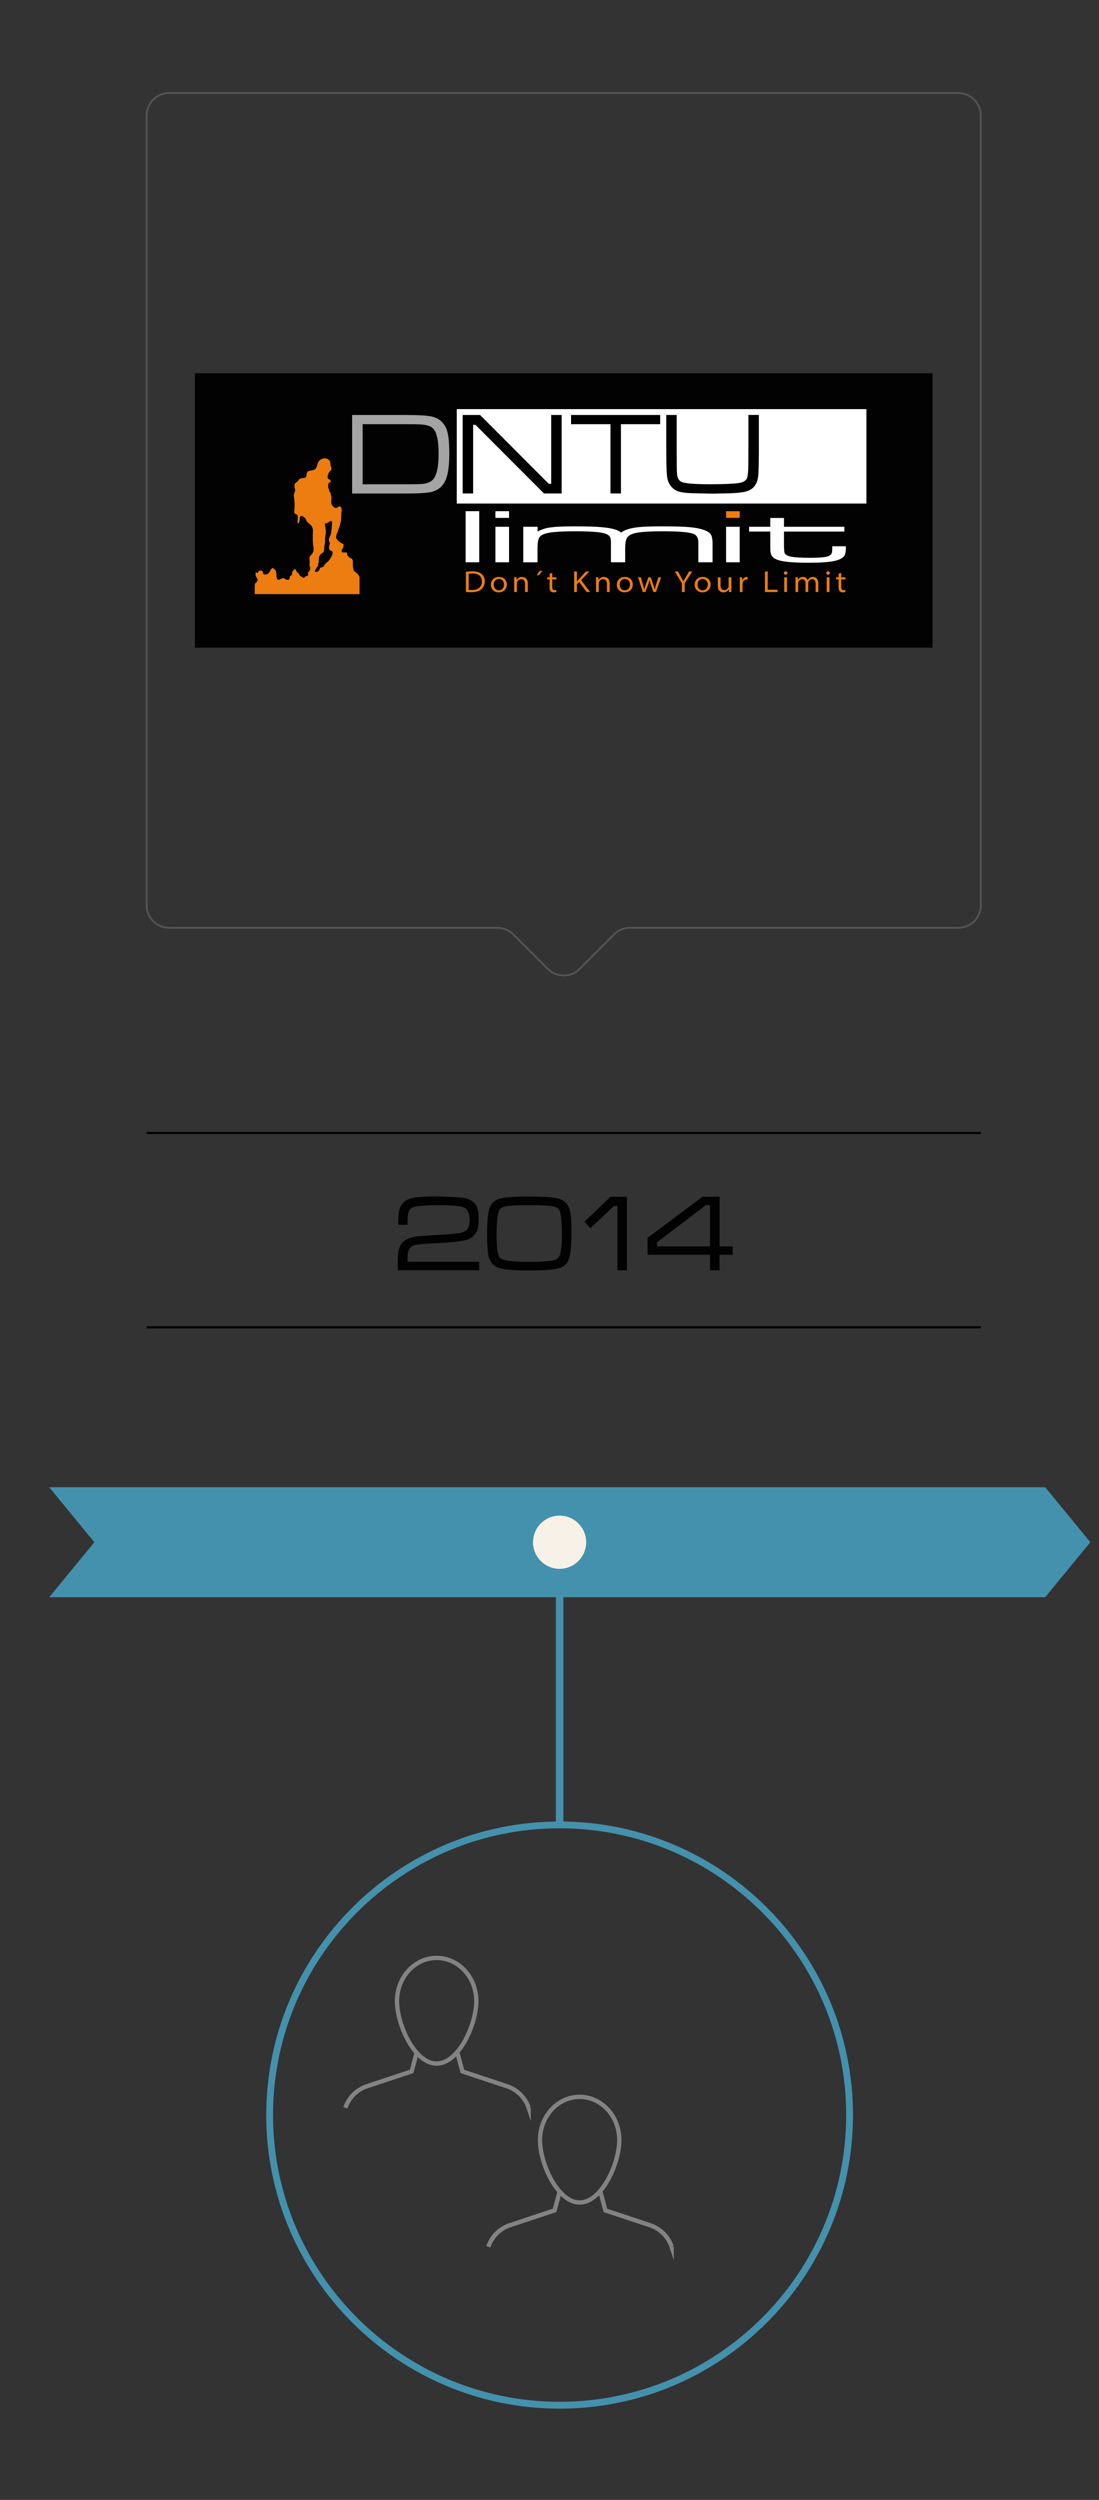 <svg xmlns="http://www.w3.org/2000/svg" xml:space="preserve" id="Capa_1" x="0" y="0" version="1.0" viewBox="0 0 329.86 749.81"><rect x="0" y="0" width="329.86" height="749.81" fill="#333333" stroke="none"/><style>.st0{fill:#4491ad}.st2{fill:#020203}.st3{fill:none;stroke:#838383;stroke-width:1.298;stroke-miterlimit:10}.st4{fill:#fff}.st6{fill:#ed7d10}</style><switch><g><path d="M313.72 479.05H14.78l13.54-16.48-13.54-16.49h298.94l13.54 16.49z" class="st0"/><path d="M166.84 470.46h2.26v77.25h-2.26z" class="st0"/><path d="M167.97 722.44c-48.56 0-88.06-39.51-88.06-88.06 0-48.55 39.51-88.05 88.06-88.05 48.55 0 88.05 39.5 88.05 88.05s-39.5 88.06-88.05 88.06zm0-174.07c-47.43 0-86.02 38.58-86.02 86 0 47.43 38.59 86.01 86.02 86.01 47.42 0 86.01-38.58 86.01-86.01-.01-47.42-38.59-86-86.01-86z" class="st0"/><circle cx="167.96" cy="462.57" r="7.98" fill="#f8f1e7"/><path d="M143.83 378.48V381h-24.38c-.04-.83-.06-1.69-.06-2.57 0-2.26.25-3.87.76-4.81.53-.98 1.34-1.69 2.42-2.13 1-.41 2.4-.68 4.18-.81 1.29-.09 3.01-.19 5.14-.32 2.58-.14 4.31-.27 5.17-.39 1.17-.15 2.01-.38 2.5-.68.93-.55 1.39-1.64 1.39-3.26 0-1.99-.51-3.25-1.54-3.77-1.04-.53-3.64-.79-7.79-.79-1.43 0-2.86.05-4.29.15-1.43.1-2.4.22-2.92.36-.87.24-1.45.69-1.73 1.37-.19.48-.31 1.27-.34 2.34 0 .26-.01.81-.02 1.67h-2.79c0-1.73.05-2.93.15-3.59.3-2.11 1.36-3.51 3.18-4.19 1.29-.48 3.74-.73 7.34-.73 1.63 0 3.4.05 5.33.15s3.25.22 3.96.35c.85.14 1.6.45 2.25.93.65.48 1.12 1.06 1.41 1.75.34.82.52 2.03.52 3.64 0 2-.32 3.44-.95 4.31-.72.99-1.7 1.65-2.94 1.97-1.09.29-3.02.54-5.78.74-1.52.12-3.77.25-6.75.4-1.84.11-3.04.34-3.59.71-.8.5-1.23 1.41-1.31 2.73-.02.42-.04 1.06-.05 1.92h21.53zm14.37-19.6c4.29 0 7.29.17 9.02.52 1.5.31 2.6 1.07 3.3 2.26.47.8.77 2.06.89 3.8.08 1.1.11 2.42.11 3.96 0 2.99-.15 5.34-.45 7.03-.32 1.8-1.12 3-2.39 3.6-.73.36-1.92.61-3.55.78s-3.87.24-6.69.24c-3.74 0-6.47-.21-8.21-.63-2.15-.54-3.4-2.01-3.73-4.41-.2-1.42-.31-3.39-.31-5.91 0-2.95.17-5.24.5-6.87.41-2.01 1.53-3.26 3.36-3.75 1.56-.41 4.28-.62 8.15-.62zm-.08 2.59c-3.01 0-5.15.12-6.43.37-.99.19-1.63.64-1.92 1.33-.48 1.11-.73 3.53-.73 7.27 0 3.85.35 6.12 1.05 6.83.78.81 3.54 1.21 8.29 1.21 3.25 0 5.67-.12 7.25-.37 1.22-.18 1.99-.66 2.31-1.44.47-1.14.71-3.19.71-6.16 0-2.66-.12-4.74-.37-6.24-.17-1.08-.59-1.78-1.24-2.1-.52-.26-1.45-.44-2.8-.55-1.36-.1-3.4-.15-6.12-.15zm25.13-2.52h4.93V381h-2.86v-19.29h-1.03l-7.09 6.67-1.78-1.97 7.83-7.46zm36.66 14.89v2.52h-3.94V381h-2.86v-4.64h-18.74v-5.09l16.5-12.33h5.11v14.9h3.93zm-6.81 0v-12.38h-1.24l-14.64 11.13v1.24h15.88z" class="st2"/><path d="m125.05 615.72-1.5 5.57-13.41 4.45a10.222 10.222 0 0 0-6.47 6.46m55 .01a10.222 10.222 0 0 0-6.47-6.46l-13.41-4.45-1.47-5.51" class="st3"/><path d="M142.96 600.2c0 7.15-5.33 18.74-11.9 18.74s-11.9-11.59-11.9-18.74c0-7.15 5.33-12.95 11.9-12.95 6.58 0 11.9 5.79 11.9 12.95zm25 57.2-1.5 5.57-13.41 4.45a10.222 10.222 0 0 0-6.47 6.46m55.01.01a10.222 10.222 0 0 0-6.47-6.46l-13.41-4.45-1.47-5.51" class="st3"/><path d="M185.88 641.87c0 7.15-5.33 18.74-11.9 18.74s-11.9-11.59-11.9-18.74 5.33-12.95 11.9-12.95 11.9 5.8 11.9 12.95z" class="st3"/><path d="M58.51 111.94h221.38v82.31H58.51z" class="st2"/><path d="M137.09 122.71h122.96v28.32H137.09z" class="st4"/><path fill="#a5a4a4" d="M105.69 148.01v-23.54h16.25c3.6 0 6.13.15 7.59.45 1.76.36 3.1 1.29 4.02 2.81.6.99.98 2.47 1.16 4.43.09 1.06.14 2.42.14 4.09 0 2.87-.26 5.16-.78 6.85-.8 2.6-2.52 4.12-5.14 4.57-1.36.23-3.6.35-6.74.35h-16.5zm3.14-2.76h13.21c2.61 0 4.23-.03 4.85-.1 1.39-.17 2.4-.6 3.04-1.28 1.14-1.22 1.71-3.81 1.71-7.78 0-3.7-.48-6.14-1.43-7.31-.36-.45-.83-.78-1.41-1.01-.59-.22-1.39-.38-2.4-.47-.6-.05-2.1-.07-4.5-.07h-13.05v18.02z"/><path d="M138.86 124.47h5.23l20.63 20.64h.72v-20.64h3.14v23.54h-5.31l-20.57-20.59h-.69v20.59h-3.14v-23.54zm32.54 0h26.75v2.76h-11.78v20.78h-3.14v-20.78H171.4v-2.76zm28.57 0h3.14v11.57c0 3.41.03 5.47.1 6.17.13 1.31.65 2.12 1.57 2.43 1.2.4 3.99.6 8.38.6 4.21 0 7.11-.13 8.69-.38 1.37-.22 2.18-.78 2.45-1.67.17-.64.28-1.94.31-3.88 0-.22.01-1.31.02-3.28v-11.57h3.14v11.57c-.02 3.14-.08 5.31-.17 6.5-.13 1.45-.54 2.59-1.25 3.41-.71.83-1.72 1.37-3.04 1.62-1.13.22-2.6.35-4.43.4l-4.97.1c-4.16-.06-6.78-.13-7.86-.22-1.17-.11-2.09-.3-2.75-.56s-1.23-.65-1.7-1.18c-.77-.86-1.23-1.91-1.38-3.16-.14-1.22-.22-3.52-.24-6.92v-11.55z"/><path d="M139.75 153.33h4.09v15.32h-4.09v-15.32zm8.95 0h4.09v2h-4.09v-2zm0 4.67h4.09v10.65h-4.09V158zm8.35 0h4.3v1.4c1.03-.49 1.97-.84 2.85-1.03 1.54-.34 4.26-.5 8.17-.5 3.72 0 6.46.08 8.2.25 2.13.19 3.7.51 4.73.95.34.14.72.36 1.14.65.59-.46 1.41-.84 2.48-1.12 1.06-.28 2.36-.48 3.9-.58 1.4-.1 3.47-.15 6.21-.15 3.91 0 6.75.1 8.52.3 2.68.31 4.5.88 5.47 1.73.57.49.85 1.55.85 3.15v5.6h-4.27v-5.99c0-1.31-.49-2.15-1.48-2.54-1.33-.52-4.37-.77-9.11-.77-3.29 0-5.74.12-7.38.36-1.8.27-2.94.8-3.42 1.59-.38.65-.57 1.7-.57 3.15v4.2h-4.27v-5.99c0-.79-.12-1.37-.37-1.75-.42-.65-1.62-1.09-3.62-1.3-1.59-.17-3.82-.26-6.66-.26-3.34 0-5.85.12-7.52.37-1.77.27-2.87.75-3.3 1.45-.38.6-.57 1.69-.57 3.29v4.2h-4.27V158z" class="st4"/><path d="M217.93 153.33h4.09v2h-4.09z" class="st6"/><path d="M217.93 158h4.09v10.65h-4.09zm13.29-2.64h4.09V158h18.12v1.44h-18.12v4.62c.04.97.1 1.58.19 1.81.09.26.35.5.76.71.42.21.93.36 1.53.45 1.15.18 2.9.27 5.27.27 2.02 0 3.48-.07 4.37-.2 1.24-.19 1.97-.57 2.18-1.13.13-.31.19-.79.19-1.46v-.67h4.07v.67c0 .77-.09 1.39-.27 1.86-.36.89-1.45 1.52-3.25 1.9-1.64.34-4.18.52-7.62.52-3.64 0-6.34-.18-8.11-.53-1.53-.31-2.52-.83-2.98-1.56-.29-.47-.44-1.16-.44-2.08v-5.19h-6.36V158h6.36v-2.64z" class="st4"/><path d="M139.85 171.5c.56-.08 1.22-.14 1.94-.14 1.3 0 2.24.31 2.84.88.57.53.88 1.21.88 2.1 0 .88-.31 1.71-.93 2.32-.64.61-1.71.96-3.07.96-.66 0-1.19-.02-1.67-.07v-6.05zm.83 5.42c.23.04.59.04.98.04 2.01.01 2.98-1.07 2.98-2.59.01-1.42-.92-2.36-2.83-2.36-.51 0-.88.05-1.13.1v4.81zm11.45-1.62c0 1.61-1.25 2.37-2.44 2.37-1.33 0-2.35-.92-2.35-2.27 0-1.43 1.05-2.36 2.43-2.36 1.43 0 2.36.98 2.36 2.26zm-3.93.07c0 1.05.7 1.69 1.53 1.69.82 0 1.55-.61 1.55-1.72 0-.77-.46-1.68-1.52-1.68-1.05 0-1.56.82-1.56 1.71zm6.12-1.01c0-.44-.01-.84-.04-1.21h.74l.05.79h.02c.23-.43.79-.9 1.61-.9.6 0 1.72.34 1.72 2v2.52h-.83v-2.44c0-.78-.32-1.4-1.16-1.4-.6 0-1.06.42-1.22.86-.04.09-.06.24-.06.36v2.62h-.83v-3.2zm8.5-3.12-1.11 1.3h-.58l.8-1.3h.89zm2.94.61v1.3h1.25v.63h-1.25v2.3c0 .54.14.91.66.91.24 0 .41-.03.53-.07l.04.63c-.17.07-.44.12-.78.12-.4 0-.73-.14-.92-.36-.24-.26-.33-.68-.33-1.17v-2.36h-.73v-.63h.73v-1.09l.8-.21zm6.58-.44h.83v2.98h.03c.17-.23.36-.44.52-.62l2.12-2.35h1.05l-2.46 2.61 2.68 3.54h-1l-2.28-3.03-.67.7v2.33h-.83v-6.16zm6.55 2.95c0-.44-.01-.84-.04-1.21h.74l.05.79h.02c.23-.43.79-.9 1.61-.9.6 0 1.72.34 1.72 2v2.52h-.83v-2.44c0-.78-.33-1.4-1.16-1.4-.6 0-1.06.42-1.22.86-.04.09-.06.24-.06.36v2.62h-.83v-3.2zm11.04.94c0 1.61-1.25 2.37-2.44 2.37-1.33 0-2.35-.92-2.35-2.27 0-1.43 1.05-2.36 2.43-2.36 1.44 0 2.36.98 2.36 2.26zm-3.93.07c0 1.05.7 1.69 1.53 1.69.82 0 1.55-.61 1.55-1.72 0-.77-.46-1.68-1.52-1.68-1.05 0-1.56.82-1.56 1.71zm6.35-2.22.65 2.27c.14.5.26.95.36 1.41h.02c.11-.44.27-.91.43-1.41l.79-2.27h.72l.76 2.24c.17.53.31 1 .42 1.44h.02c.09-.44.22-.91.38-1.44l.7-2.24h.82l-1.53 4.41h-.78l-.72-2.09a13.5 13.5 0 0 1-.44-1.5h-.02c-.12.54-.28 1.01-.45 1.5l-.77 2.09h-.78l-1.41-4.41h.83zm12.33 4.41v-2.61l-2.15-3.54h.96l.97 1.75c.26.48.46.81.66 1.23h.02c.18-.38.41-.76.67-1.23l1.01-1.75h.96l-2.27 3.54v2.62h-.83zm8.61-2.26c0 1.61-1.25 2.37-2.44 2.37-1.33 0-2.35-.92-2.35-2.27 0-1.43 1.05-2.36 2.43-2.36 1.43 0 2.36.98 2.36 2.26zm-3.93.07c0 1.05.7 1.69 1.53 1.69.82 0 1.55-.61 1.55-1.72 0-.77-.46-1.68-1.53-1.68-1.05 0-1.55.82-1.55 1.71zm10.15.98c0 .45.01.85.04 1.21h-.74l-.04-.81h-.02c-.23.4-.74.92-1.63.92-.66 0-1.67-.32-1.67-2.01v-2.51h.83v2.36c0 .89.31 1.48 1.12 1.48.58 0 1.02-.37 1.21-.79.05-.11.08-.26.08-.42v-2.63h.83v3.2zm2.55-1.75c0-.57-.01-1.02-.04-1.45h.73l.03.92h.03c.23-.65.75-1.03 1.33-1.03.09 0 .17.01.25.03v.77c-.1-.02-.19-.03-.32-.03-.61 0-1.03.43-1.15 1.06-.02.11-.04.24-.04.37v2.33h-.83v-2.97zm7.54-3.19h.83v5.46h2.93v.7h-3.76v-6.16zm6.73.46c0 .27-.2.51-.54.51a.5.5 0 0 1-.51-.51c0-.27.21-.51.53-.51.31 0 .52.23.52.51zm-.94 5.69v-4.41h.83v4.41h-.83zm3.38-3.2c0-.44-.01-.84-.04-1.21h.72l.04.77h.02c.26-.44.7-.88 1.53-.88.66 0 1.15.42 1.35.96h.02c.15-.26.33-.46.52-.6.3-.23.61-.36 1.09-.36.59 0 1.59.36 1.59 2.03v2.49h-.81v-2.41c0-.95-.39-1.44-1.07-1.44-.51 0-.9.36-1.06.74-.04.12-.08.26-.08.4v2.7h-.81V175c0-.78-.39-1.28-1.02-1.28-.57 0-.96.45-1.12.83-.05.12-.07.26-.07.4v2.61h-.81v-3.2zm10.3-2.49c0 .27-.2.51-.54.51a.5.5 0 0 1-.51-.51c0-.27.21-.51.53-.51s.52.23.52.51zm-.94 5.69v-4.41h.83v4.41h-.83zm4.37-5.71v1.3h1.25v.63h-1.25v2.3c0 .54.14.91.66.91.24 0 .41-.03.53-.07l.04.63c-.17.07-.44.12-.78.12-.4 0-.73-.14-.92-.36-.24-.26-.33-.68-.33-1.17v-2.36h-.73v-.63h.73v-1.09l.8-.21zm-150.7-19.94c.02-.01.03-.01.03-.01s-.59.07-.03.01z" class="st6"/><path d="M106.53 171.48c-.77-.37-.62-2.97-.62-2.97s.06-.87-.61-1.09c-.67-.22-1.32-1.13-1.14-1.33.18-.2.01-.35-.3-.4-.31-.04-1.32.15-1.32-.25 0-.41-.07-.45.16-.7.23-.25.4-.55.37-.75-.02-.2-.03-.31.05-.43.09-.12.08-.29-.2-.42-.27-.13-2.33-1.2-2.03-2.35.3-1.15 1.48-3.54 1.48-5.2 0 0 .12-2.2.16-2.37.04-.18.04-1.4-.66-1.32-.03 0-.06.01-.09.01-.09.04-.37.16-.56.33-.23.21-.67.19-1.01-.12-.34-.31-.86-.88-.81-1.57.04-.69.18-1.64 0-1.88s-.12-.32-.12-.46-.03-.36-.27-.6c-.24-.24-.08-.45-.26-.8-.19-.35-.74-1.86.53-2.28 0 0 .09-.74-.74-.85 0 0-.29-.36-.18-.97.11-.6.55-1.37.85-1.53.3-.15.36-.77.19-1.06-.18-.29-.24-.75-.22-.95.02-.2-.03-1.62-1.65-1.7 0 0-1.79-.05-2.22 1.73-.43 1.78-1.06 1.76-1.87 1.91-.81.15-1.1.2-1.15.48-.05.29-.29.15-.3.99-.01.84-.88.8-1.02.81-.14.01-1.03.03-1.36.63-.33.59-.64.6-.64.6s-.89.47-.49 1.81c0 0 .31.51-.05 1.23 0 0-.37.6-.18 1.53.2.92.18 2.39.19 2.6.01.22-.07 1.31-.12 1.59-.05.29.04.78.59.87.55.09.45.82.46.93.01.11-.18 1.84.1 1.82.27-.01.52-.9.46-1.4-.05-.49.32-1.06.77-.81.45.24 1 .57 1.17 1.12.16.55.99 1.24 1.13 1.32.14.08 1.03.75.93 2.19-.1 1.44-.03 3.82.09 4.2.12.37.24 1.52-.13 2.15-.37.64-.48.6-.77.98-.29.37-.25.87-.2 1.23.05.36 0 1.38-.03 1.51s.22.63.25.86c.03.23-.14.9-.41 1.12-.26.22-.32.22-.27.55.04.33.07.65-.35.75s-.64.25-.7.44c-.07.19-.54.09-.76-.14-.22-.23-.63-.27-.67-.45-.04-.18-.34-.65-.59-.82-.25-.18-.57-.58-.59-.86-.02-.27-.45-.32-.56-.09-.11.23-.64.55-.56 1.14.08.59-.55.73-.59.84-.04.11-.2.02-.11.54 0 0-.15.57-.58.56s-.75-.14-.96-.4c-.21-.25-.88-.01-1.1.09-.22.1-.89.54-1.11.07-.22-.47-.32-.8-.27-1.08s-.03-1.38-.41-1.74c-.37-.35-.67-.6-.9-.42-.23.19-.41.43-.62.88-.21.45-.81.95-1.18.96-.36.01-.76.14-.85-.31-.09-.45-.29-.85-.52-.87-.23-.02-.95.13-.95.3s-.15.53-.32.45c-.16-.08-.47-.42-.45-.24.02.18-.16.87.12 1.38.29.52.53.57.43.99-.1.42-.31.67-.55.84-.24.16-.29.53-.29.91v2.46h31.44V173c.01 0-.61-1.14-1.38-1.52zm-6.71-5.46c-.12.93-1.29 2.37-1.46 2.47-.17.1-1.22.96-1.1 1.34 0 0-.48.34-.91.38s-.5.77-.5.77-.77.89-1.32.48c0 0-.19-.19.89-1.75 0 0 .29-.96.29-2.18s1.22-1.77 1.22-1.77.41-.24.38-1.53c0 0 .07-.91.19-1.17.12-.26.02-1.75.14-2.16.12-.41.22-1.85.07-2.35l-.22-1.63s.43.29 1.25-.36c.82-.65 1.01-.11.93.42-.07.54-.12 2.69-.41 3.41-.29.72-.82 1.32-.43 2.01.38.7-.05 1.08 0 1.34s-.36.77.34 1.44c0 0 .77-.1.65.84z" class="st6"/><path fill="none" stroke="#020203" stroke-miterlimit="10" stroke-width=".649" d="M44.01 398.1H294.4M44.01 339.83H294.4"/><path fill="none" stroke="#545454" stroke-miterlimit="10" stroke-width=".553" d="M44.01 34.67v236.84c0 3.74 3.03 6.77 6.77 6.77h98.5c1.8 0 3.52.71 4.79 1.98l10.33 10.33c2.65 2.65 6.94 2.65 9.58 0l10.33-10.33a6.765 6.765 0 0 1 4.79-1.98h98.5c3.74 0 6.77-3.03 6.77-6.77V34.67c0-3.74-3.03-6.77-6.77-6.77H50.78c-3.74 0-6.77 3.03-6.77 6.77z"/></g></switch></svg>